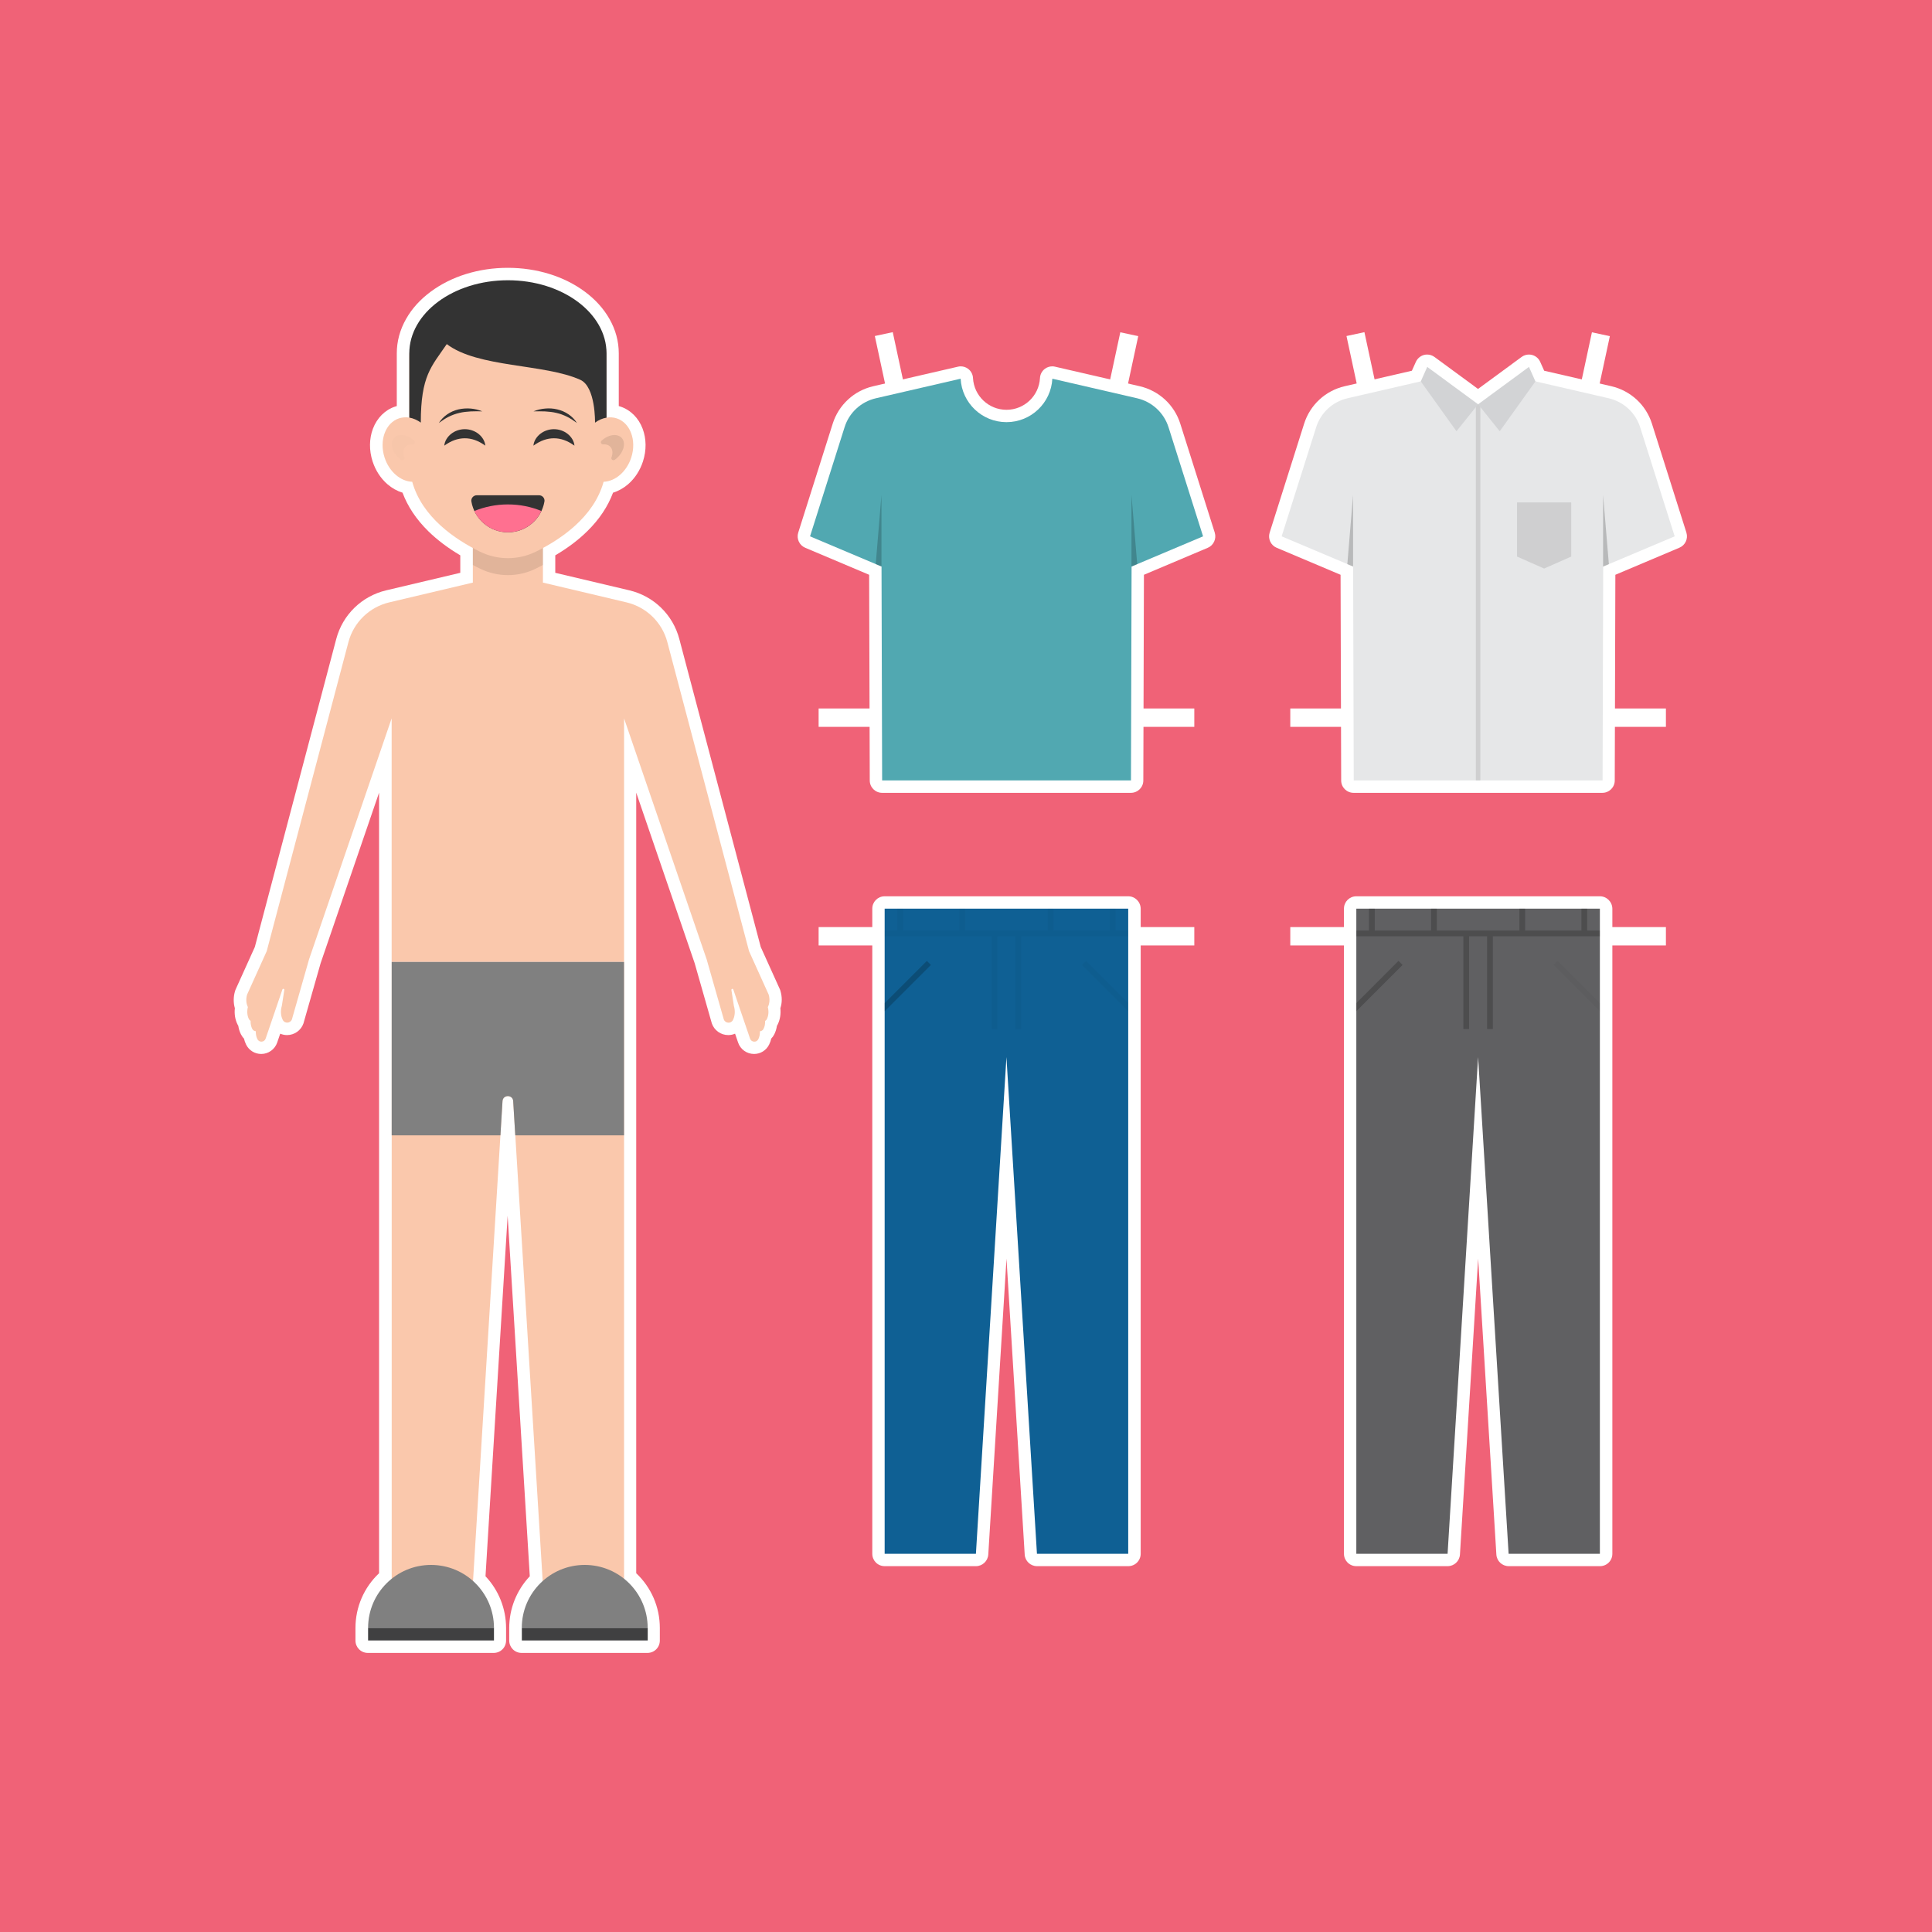 <?xml version="1.0" encoding="UTF-8"?>
<!DOCTYPE svg PUBLIC "-//W3C//DTD SVG 1.1//EN" "http://www.w3.org/Graphics/SVG/1.1/DTD/svg11.dtd">
<!-- Creator: CorelDRAW 2018 (64-Bit) -->
<svg xmlns="http://www.w3.org/2000/svg" xml:space="preserve" width="3.413in" height="3.413in" version="1.1" style="shape-rendering:geometricPrecision; text-rendering:geometricPrecision; image-rendering:optimizeQuality; fill-rule:evenodd; clip-rule:evenodd"
viewBox="0 0 3413.33 3413.33"
 xmlns:xlink="http://www.w3.org/1999/xlink"
 enable-background="new 0 0 2800 2800">
 <defs>
  <style type="text/css">
   <![CDATA[
    .fil14 {fill:#E6E7E8}
    .fil15 {fill:#D2D3D5}
    .fil13 {fill:#606062}
    .fil0 {fill:#F06277}
    .fil9 {fill:#51A8B1}
    .fil11 {fill:#0F6094}
    .fil7 {fill:#333333}
    .fil5 {fill:#404041}
    .fil4 {fill:gray}
    .fil2 {fill:#FAC8AC}
    .fil8 {fill:#FF7090}
    .fil1 {fill:white}
    .fil6 {fill:black;fill-opacity:0.012}
    .fil12 {fill:black;fill-opacity:0.039}
    .fil3 {fill:black;fill-opacity:0.102}
    .fil10 {fill:black;fill-opacity:0.2}
   ]]>
  </style>
 </defs>
 <g id="Layer_x0020_1">
  <rect class="fil0" x="-0" y="-0" width="3413.33" height="3413.33"/>
  <path class="fil1" d="M1378.98 1750.9c-0.3,-0.89 -0.6,-1.89 -1,-2.78l-33.95 -75.06 -143.87 -544.19c-11.32,-42.79 -45.07,-75.66 -88.17,-85.88l-130.96 -30.98 0 -30.88c21.94,-12.91 40.91,-27.2 56.69,-42.79 21.05,-20.65 36.24,-43.49 45.37,-67.91 9.43,-2.88 18.56,-7.94 26.61,-14.89 12.02,-10.43 21.15,-24.42 26.31,-40.51 6.26,-19.46 6.06,-39.81 -0.59,-57.48 -7.15,-19.17 -21.55,-33.46 -39.52,-39.32 -0.89,-0.3 -1.79,-0.5 -2.68,-0.8l0 -85.98 0 -7.05c0,-21.25 -5.56,-41.9 -16.58,-61.16 -10.32,-18.07 -24.82,-34.15 -43.29,-47.85 -36.64,-27.2 -84.99,-42.2 -136.22,-42.2 -51.23,0 -99.58,14.99 -136.22,42.2 -18.47,13.7 -33.06,29.78 -43.29,47.85 -11.02,19.26 -16.58,39.81 -16.58,61.16l0 93.03c-0.89,0.2 -1.79,0.5 -2.68,0.8 -17.87,5.76 -32.27,20.06 -39.52,39.32 -6.65,17.67 -6.85,38.13 -0.59,57.48 5.16,16.09 14.3,30.09 26.31,40.51 8.04,6.95 17.17,12.02 26.61,14.89 9.13,24.43 24.33,47.16 45.37,67.91 15.79,15.49 34.85,29.89 56.69,42.79l0 30.88 -130.96 30.98c-43.09,10.22 -76.85,43.09 -88.17,85.88l-143.87 544.28 -33.96 75.06c-0.4,0.89 -0.69,1.79 -0.99,2.78 -2.98,10.03 -3.08,20.75 -0.3,30.28 -1.19,10.13 0.5,20.25 4.77,28.79 0.4,0.8 0.8,1.59 1.29,2.28 0.79,5.26 2.28,10.23 4.57,14.8 1.49,2.88 3.28,5.56 5.46,7.74 0.89,3.67 2.08,7.25 3.77,10.62 5.06,10.23 15.29,16.58 26.71,16.58 12.71,0 24.03,-8.14 28.2,-20.16l5.36 -15.69c3.77,1.59 7.84,2.48 12.01,2.48 13.11,0 24.82,-8.34 29.09,-20.75 0.1,-0.4 0.2,-0.7 0.3,-1.09l29.98 -105.14 103.26 -301.33 0 299.15 0 306.39 0 773.54c-26.61,25.12 -41.7,59.77 -41.7,96.7l0 22.24c0,12.11 9.73,21.84 21.84,21.84l222.4 -0c12.11,0 21.84,-9.73 21.84,-21.84l0 -22.24c0,-34.05 -13.11,-66.82 -36.34,-91.34l39.12 -636.91 39.12 636.91c-23.23,24.63 -36.34,57.29 -36.34,91.34l0 22.24c0,12.11 9.73,21.84 21.84,21.84l222.4 0c12.11,0 21.84,-9.73 21.84,-21.84l0 -22.24c0,-36.93 -15.09,-71.58 -41.7,-96.7l0 -773.54 0 -306.39 0 -299.15 103.26 301.33 29.98 105.14c0.1,0.4 0.2,0.7 0.3,1.09 4.27,12.41 15.89,20.75 29.09,20.75 4.27,0 8.34,-0.89 12.01,-2.48l5.36 15.69c4.07,12.02 15.39,20.15 28.2,20.15 11.42,0 21.55,-6.35 26.61,-16.58 1.69,-3.37 2.98,-6.95 3.77,-10.62 2.19,-2.19 4.07,-4.87 5.46,-7.74 2.28,-4.57 3.77,-9.53 4.57,-14.8 0.5,-0.8 0.89,-1.49 1.29,-2.28 4.27,-8.54 5.86,-18.76 4.76,-28.79 3.28,-9.73 3.18,-20.35 0.2,-30.38z"/>
  <path class="fil2" d="M897.35 1699.47l-205.32 0 0 1120.14 142.07 0 53.72 -874.21c0.69,-11.81 18.17,-11.81 18.86,0l53.71 874.21 142.18 0 0 -1120.14 -205.22 0z"/>
  <path class="fil2" d="M1358.03 1757.15l-34.65 -76.65 -144.36 -546.07c-9.23,-34.95 -36.93,-61.85 -72.08,-70.19l-147.74 -34.95 0 -96.7 -123.81 0 0 96.7 -147.74 34.95c-35.15,8.34 -62.85,35.34 -72.08,70.19l-144.36 546.07 -34.65 76.65c-2.28,7.54 -1.78,15.69 1.39,22.04 -1.89,7.35 -1.29,14.99 1.69,21.05 0.7,1.49 1.79,2.58 3.08,3.38 -0.2,4.96 0.8,9.83 2.78,13.9l0 0c1.39,2.78 3.87,4.17 6.45,4.37 -0.2,4.96 0.7,9.83 2.78,14 3.08,6.35 12.31,5.76 14.6,-0.99l29.59 -86.68c0.69,-1.98 3.77,-1.29 3.37,0.8l-4.37 28.1c-2.58,8.54 -1.99,17.67 1.59,24.72 3.48,7.05 13.7,6.35 16.28,-1.09l30.18 -105.74 145.95 -425.83 0 430.2 205.32 -0 205.32 0 0 -430.1 145.95 425.83 30.18 105.74c2.58,7.44 12.81,8.14 16.28,1.09 3.57,-7.05 4.17,-16.18 1.59,-24.72l-4.37 -28.1c-0.3,-2.09 2.68,-2.88 3.37,-0.8l29.59 86.68c2.28,6.65 11.52,7.25 14.59,0.99 2.09,-4.07 2.98,-9.04 2.78,-14 2.58,-0.2 5.17,-1.59 6.46,-4.37l0 0c2.08,-4.07 2.98,-8.94 2.78,-13.9 1.29,-0.69 2.38,-1.79 3.07,-3.37 3.08,-6.06 3.57,-13.7 1.69,-21.05 3.28,-6.45 3.78,-14.59 1.49,-22.14z"/>
  <path class="fil3" d="M946.89 1004.47c3.97,-1.98 8.14,-4.07 12.41,-6.35l0 -65.63 -123.91 0 0 65.63c4.27,2.28 8.34,4.47 12.41,6.35 31.27,15.49 67.81,15.49 99.09,0z"/>
  <path id="XMLID_7_" class="fil4" d="M761.52 2764.8c-61.36,0 -111.2,49.74 -111.2,111.2l222.4 0c0,-61.36 -49.74,-111.2 -111.2,-111.2z"/>
  <path id="XMLID_6_" class="fil4" d="M1033.07 2764.8c-61.36,0 -111.2,49.74 -111.2,111.2l222.4 0c0,-61.36 -49.74,-111.2 -111.2,-111.2z"/>
  <rect class="fil5" x="650.32" y="2876" width="222.4" height="22.24"/>
  <rect class="fil5" x="921.97" y="2876" width="222.4" height="22.24"/>
  <path class="fil4" d="M884.14 2005.86l3.67 -60.46c0.69,-11.81 18.17,-11.81 18.86,0l3.67 60.46 192.12 0 0 -306.39 -205.12 0 -205.32 0 0 306.39 192.12 0z"/>
  <path id="XMLID_118_" class="fil2" d="M1089.36 739.08c-5.86,-1.89 -11.81,-2.19 -17.77,-1.19l0 -106.43c0,-71.39 -78.04,-129.27 -174.24,-129.27 -96.21,0 -174.25,57.88 -174.25,129.27l0 106.33c-5.96,-0.99 -11.91,-0.59 -17.77,1.19 -24.13,7.74 -35.74,38.82 -25.91,69.3 8.14,25.22 28.39,42.2 48.85,42.89 17.48,62.75 76.15,102.06 119.54,123.41 31.27,15.39 67.81,15.39 99.09,0 43.39,-21.44 102.16,-60.66 119.54,-123.41l0 0c20.45,-0.7 40.7,-17.67 48.85,-42.89 9.83,-30.38 -1.79,-61.46 -25.91,-69.2z"/>
  <path id="XMLID_117_" class="fil6" d="M731.83 778.69c-11.91,-11.12 -27.7,-13.4 -35.44,-5.16 -7.74,8.24 -4.27,23.93 7.55,34.95 1.49,1.39 3.18,2.68 4.76,3.87 2.88,1.99 6.85,-0.99 5.56,-4.27 -2.78,-7.15 -2.28,-14.2 1.98,-18.76 3.08,-3.38 7.74,-4.77 12.81,-4.37 3.38,0.3 5.36,-3.87 2.78,-6.26 0.1,0 0,0 0,0z"/>
  <path id="XMLID_116_" class="fil3" d="M1098.2 773.53c-7.74,-8.24 -23.53,-5.96 -35.44,5.16 0,0 -0.1,0.1 -0.1,0.1 -2.48,2.28 -0.5,6.46 2.88,6.26 5.06,-0.4 9.73,0.99 12.81,4.37 4.27,4.57 4.76,11.61 1.98,18.76 -1.29,3.28 2.58,6.26 5.56,4.27 1.69,-1.09 3.28,-2.39 4.76,-3.87 11.91,-11.22 15.29,-26.81 7.55,-35.05z"/>
  <path id="XMLID_111_" class="fil7" d="M789.32 607.92c55.1,42 172.16,34.45 235.8,63.05 27.5,12.31 26.11,75.76 26.11,75.76 6.26,-4.67 13.2,-7.65 20.35,-8.84l0 0 0 -113.48c0,-71.39 -78.04,-129.27 -174.24,-129.27 -96.21,0 -174.25,57.89 -174.25,129.27l0 113.38 0 0c7.05,1.19 14,4.27 20.35,8.84 0,-83.2 18.76,-98.89 45.87,-138.7z"/>
  <path id="XMLID_119_" class="fil7" d="M842.34 875c-5.86,0 -10.53,5.26 -9.53,11.02 5.26,30.88 32.17,54.41 64.54,54.41 32.37,0 59.27,-23.53 64.54,-54.41 0.99,-5.76 -3.67,-11.02 -9.53,-11.02l-110.01 0z"/>
  <path class="fil8" d="M956.52 902.8c-18.27,-7.54 -38.22,-11.61 -59.28,-11.61 -21.05,0 -41,4.17 -59.27,11.61 10.43,22.24 33.06,37.63 59.27,37.63 26.31,0 48.85,-15.39 59.28,-37.63z"/>
  <path id="XMLID_21_" class="fil7" d="M775.32 747.32c3.77,-6.06 8.84,-11.22 14.8,-15.29 5.96,-4.17 12.81,-7.05 19.85,-8.74 7.05,-1.59 14.4,-2.08 21.55,-1.49 7.15,0.59 14.1,2.28 20.65,4.96 -7.05,-0.1 -14,-0.3 -20.75,0.1 -6.75,0.4 -13.5,1.09 -19.96,2.68 -6.46,1.49 -12.71,3.77 -18.77,6.75 -5.96,2.98 -11.61,6.75 -17.37,11.02z"/>
  <path id="XMLID_17_" class="fil7" d="M1019.27 747.32c-5.66,-4.17 -11.42,-8.04 -17.37,-11.02 -6.06,-2.98 -12.31,-5.36 -18.77,-6.75 -6.45,-1.59 -13.1,-2.28 -19.95,-2.68 -6.75,-0.3 -13.7,-0.2 -20.75,-0.1 6.55,-2.68 13.5,-4.37 20.65,-4.96 7.15,-0.7 14.4,-0.2 21.55,1.49 7.05,1.69 13.9,4.57 19.85,8.74 5.96,3.97 11.02,9.24 14.8,15.29z"/>
  <path class="fil7" d="M784.95 787.33c0.7,-8.04 5.46,-15.59 12.11,-20.85 6.65,-5.26 15.39,-8.24 24.13,-8.24 8.74,0 17.48,2.98 24.13,8.24 6.65,5.26 11.42,12.81 12.11,20.85 -6.56,-4.67 -12.51,-7.84 -18.47,-9.93 -5.96,-2.08 -11.81,-3.07 -17.77,-3.07 -5.96,0 -11.81,0.99 -17.77,3.07 -5.96,2.09 -11.91,5.26 -18.47,9.93z"/>
  <path class="fil7" d="M942.42 787.33c0.69,-8.04 5.46,-15.59 12.11,-20.85 6.65,-5.26 15.39,-8.24 24.13,-8.24 8.74,0 17.47,2.98 24.13,8.24 6.65,5.26 11.42,12.81 12.11,20.85 -6.55,-4.67 -12.51,-7.84 -18.46,-9.93 -5.96,-2.08 -11.81,-3.07 -17.77,-3.07 -5.96,0 -11.81,0.99 -17.77,3.07 -5.96,2.09 -11.92,5.26 -18.47,9.93z"/>
  <path class="fil1" d="M2146.16 941.03l-60.96 -192.61c-5.16,-16.28 -14.5,-30.98 -27.01,-42.5 -12.51,-11.52 -27.9,-19.66 -44.48,-23.53l-149.72 -34.55c-1.59,-0.4 -3.28,-0.59 -4.87,-0.59 -4.67,0 -9.33,1.49 -13.11,4.37 -5.16,3.87 -8.34,9.83 -8.64,16.28 -1.69,31.48 -27.7,56.1 -59.17,56.1 -31.47,0 -57.48,-24.62 -59.17,-56.1 -0.3,-6.45 -3.48,-12.41 -8.64,-16.28 -3.77,-2.88 -8.44,-4.37 -13.11,-4.37 -1.59,0 -3.28,0.2 -4.87,0.59l-149.72 34.55c-16.58,3.87 -31.97,11.91 -44.48,23.53 -12.51,11.52 -21.84,26.21 -27.01,42.5l-60.96 192.61c-3.37,10.72 1.99,22.34 12.31,26.7l112.99 47.76 1.09 363.48c0,12.02 9.83,21.74 21.84,21.74l219.82 0 219.81 0c12.02,0 21.84,-9.73 21.84,-21.74l1.09 -363.48 112.98 -47.76c10.13,-4.37 15.49,-15.98 12.11,-26.7z"/>
  <rect class="fil1" x="1446.29" y="1251.69" width="105.94" height="32.47"/>
  <rect class="fil1" x="2004.08" y="1251.69" width="105.94" height="32.47"/>
  <rect class="fil1" transform="matrix(0.093 -0.02 0.02 0.093 1545.58 593.65)" width="340.63" height="1067.71"/>
  <rect class="fil1" transform="matrix(0.02 -0.093 0.093 0.02 1957.93 686.373)" width="1067.71" height="340.63"/>
  <path class="fil9" d="M1547.46 703.63l149.72 -34.55c2.28,42.79 37.73,76.75 81.02,76.75 43.29,0 78.74,-33.96 81.02,-76.75l149.72 34.55c26.31,6.06 47.46,25.61 55.6,51.33l60.96 192.61 -126.29 53.31 -1.09 377.88 -219.81 0 -219.82 0 -1.09 -377.88 -126.29 -53.31 60.96 -192.61c7.94,-25.72 29.09,-45.28 55.4,-51.33z"/>
  <polygon class="fil10" points="1557.3,1000.99 1557.3,874.6 1547.17,996.72 "/>
  <polygon class="fil10" points="1999.02,874.6 1999.02,1000.99 2009.15,996.72 "/>
  <path class="fil1" d="M1993.26 1583.5l-430.31 0c-12.11,0 -21.84,9.73 -21.84,21.84l0 1139.8c0,12.11 9.73,21.84 21.84,21.84l161.24 0c11.52,0 21.05,-8.94 21.84,-20.55l32.17 -522.74 32.17 522.74c0.7,11.52 10.23,20.55 21.84,20.55l161.24 0c12.11,0 21.84,-9.73 21.84,-21.84l0 -1139.8c-0.2,-12.11 -9.93,-21.85 -22.04,-21.85z"/>
  <rect class="fil1" x="1446.29" y="1637.91" width="105.94" height="32.47"/>
  <rect class="fil1" x="2004.08" y="1637.91" width="105.94" height="32.47"/>
  <polygon class="fil11" points="1832.02,2745.14 1778.11,1867.66 1724.19,2745.14 1562.95,2745.14 1562.95,1605.35 1993.26,1605.35 1993.26,2745.14 "/>
  <polygon class="fil12" points="1970.92,1643.97 1970.92,1605.35 1960.69,1605.35 1960.69,1643.97 1861.31,1643.97 1861.31,1605.35 1851.08,1605.35 1851.08,1643.97 1705.13,1643.97 1705.13,1605.35 1695,1605.35 1695,1643.97 1595.52,1643.97 1595.52,1605.35 1585.39,1605.35 1585.39,1643.97 1562.95,1643.97 1562.95,1654.19 1585.39,1654.19 1595.52,1654.19 1695,1654.19 1705.13,1654.19 1752.09,1654.19 1752.09,1818.02 1762.22,1818.02 1762.22,1654.19 1793.99,1654.19 1793.99,1818.02 1804.22,1818.02 1804.22,1654.19 1851.08,1654.19 1861.31,1654.19 1960.69,1654.19 1970.92,1654.19 1993.26,1654.19 1993.26,1643.97 "/>
  <polygon class="fil10" points="1562.95,1772.24 1562.95,1786.54 1644.67,1704.83 1637.52,1697.68 "/>
  <polygon class="fil12" points="1911.55,1704.83 1993.26,1786.54 1993.26,1772.24 1918.8,1697.68 "/>
  <path class="fil1" d="M2826.56 1583.5l-430.31 0c-12.11,0 -21.84,9.73 -21.84,21.84l0 1139.8c0,12.11 9.73,21.84 21.84,21.84l161.24 0c11.52,0 21.05,-8.94 21.84,-20.55l32.17 -522.74 32.17 522.74c0.7,11.52 10.23,20.55 21.84,20.55l161.24 0c12.11,0 21.84,-9.73 21.84,-21.84l0 -1139.8c-0.2,-12.11 -10.03,-21.85 -22.04,-21.85z"/>
  <rect class="fil1" x="2279.6" y="1637.91" width="105.94" height="32.47"/>
  <rect class="fil1" x="2837.28" y="1637.91" width="105.94" height="32.47"/>
  <polygon class="fil13" points="2665.32,2745.14 2611.41,1867.66 2557.5,2745.14 2396.26,2745.14 2396.26,1605.35 2826.56,1605.35 2826.56,2745.14 "/>
  <polygon class="fil10" points="2804.12,1643.97 2804.12,1605.35 2794,1605.35 2794,1643.97 2694.51,1643.97 2694.51,1605.35 2684.39,1605.35 2684.39,1643.97 2538.43,1643.97 2538.43,1605.35 2528.31,1605.35 2528.31,1643.97 2428.82,1643.97 2428.82,1605.35 2418.6,1605.35 2418.6,1643.97 2396.26,1643.97 2396.26,1654.19 2418.6,1654.19 2428.82,1654.19 2528.31,1654.19 2538.43,1654.19 2585.4,1654.19 2585.4,1818.02 2595.52,1818.02 2595.52,1654.19 2627.3,1654.19 2627.3,1818.02 2637.42,1818.02 2637.42,1654.19 2684.39,1654.19 2694.51,1654.19 2794,1654.19 2804.12,1654.19 2826.56,1654.19 2826.56,1643.97 "/>
  <polygon class="fil10" points="2396.26,1772.24 2396.26,1786.54 2477.97,1704.83 2470.72,1697.68 "/>
  <polygon class="fil12" points="2744.85,1704.83 2826.56,1786.54 2826.56,1772.24 2752,1697.68 "/>
  <path class="fil1" d="M2979.46 941.03l-60.96 -192.61c-5.16,-16.28 -14.5,-30.98 -27.01,-42.5 -12.51,-11.52 -27.9,-19.66 -44.48,-23.53l-118.85 -27.4 -7.05 -15.69c-2.68,-6.06 -7.94,-10.52 -14.4,-12.21 -1.89,-0.5 -3.67,-0.7 -5.56,-0.7 -4.57,0 -9.14,1.49 -12.91,4.27l-76.94 56.5 -76.95 -56.5c-3.77,-2.78 -8.34,-4.27 -12.91,-4.27 -1.89,0 -3.77,0.2 -5.56,0.7 -6.35,1.69 -11.62,6.15 -14.4,12.21l-7.05 15.69 -118.85 27.4c-16.58,3.87 -31.97,11.91 -44.48,23.53 -12.51,11.52 -21.84,26.21 -27,42.5l-60.96 192.61c-3.38,10.72 1.98,22.34 12.31,26.7l112.98 47.76 1.09 363.48c0,12.02 9.83,21.74 21.84,21.74l215.85 0 3.97 0 3.97 0 215.85 0c12.02,0 21.84,-9.73 21.84,-21.74l1.09 -363.48 112.98 -47.76c10.53,-4.37 15.89,-15.98 12.51,-26.7z"/>
  <rect class="fil1" x="2279.6" y="1251.69" width="105.94" height="32.47"/>
  <rect class="fil1" x="2837.28" y="1251.69" width="105.94" height="32.47"/>
  <rect class="fil1" transform="matrix(0.093 -0.02 0.02 0.093 2378.89 593.667)" width="340.63" height="1067.71"/>
  <rect class="fil1" transform="matrix(0.02 -0.093 0.093 0.02 2791.15 686.407)" width="1067.71" height="340.63"/>
  <path class="fil14" d="M2380.67 703.63l149.72 -34.55c2.28,42.79 37.73,45.07 81.02,45.07 43.29,0 78.73,-2.28 81.02,-45.07l149.72 34.55c26.31,6.06 47.46,25.61 55.6,51.33l60.96 192.61 -126.29 53.31 -1.09 377.88 -219.82 0 -219.82 0 -1.09 -377.88 -126.29 -53.31 60.96 -192.61c8.04,-25.72 29.09,-45.28 55.4,-51.33z"/>
  <polygon class="fil10" points="2390.5,1000.99 2390.5,874.6 2380.37,996.72 "/>
  <polygon class="fil10" points="2832.22,874.6 2832.22,1000.99 2842.44,996.72 "/>
  <polygon class="fil3" points="2607.44,1378.87 2615.38,1378.87 2615.38,714.26 2607.44,714.26 "/>
  <polygon class="fil15" points="2510.14,673.85 2573.19,761.91 2611.41,714.26 2521.56,648.23 "/>
  <polygon class="fil15" points="2701.26,648.23 2611.41,714.26 2649.63,761.91 2712.68,673.85 "/>
  <polygon class="fil3" points="2775.93,983.32 2728.07,1004.47 2680.21,983.32 2680.21,887.61 2775.93,887.61 "/>
 </g>
</svg>
